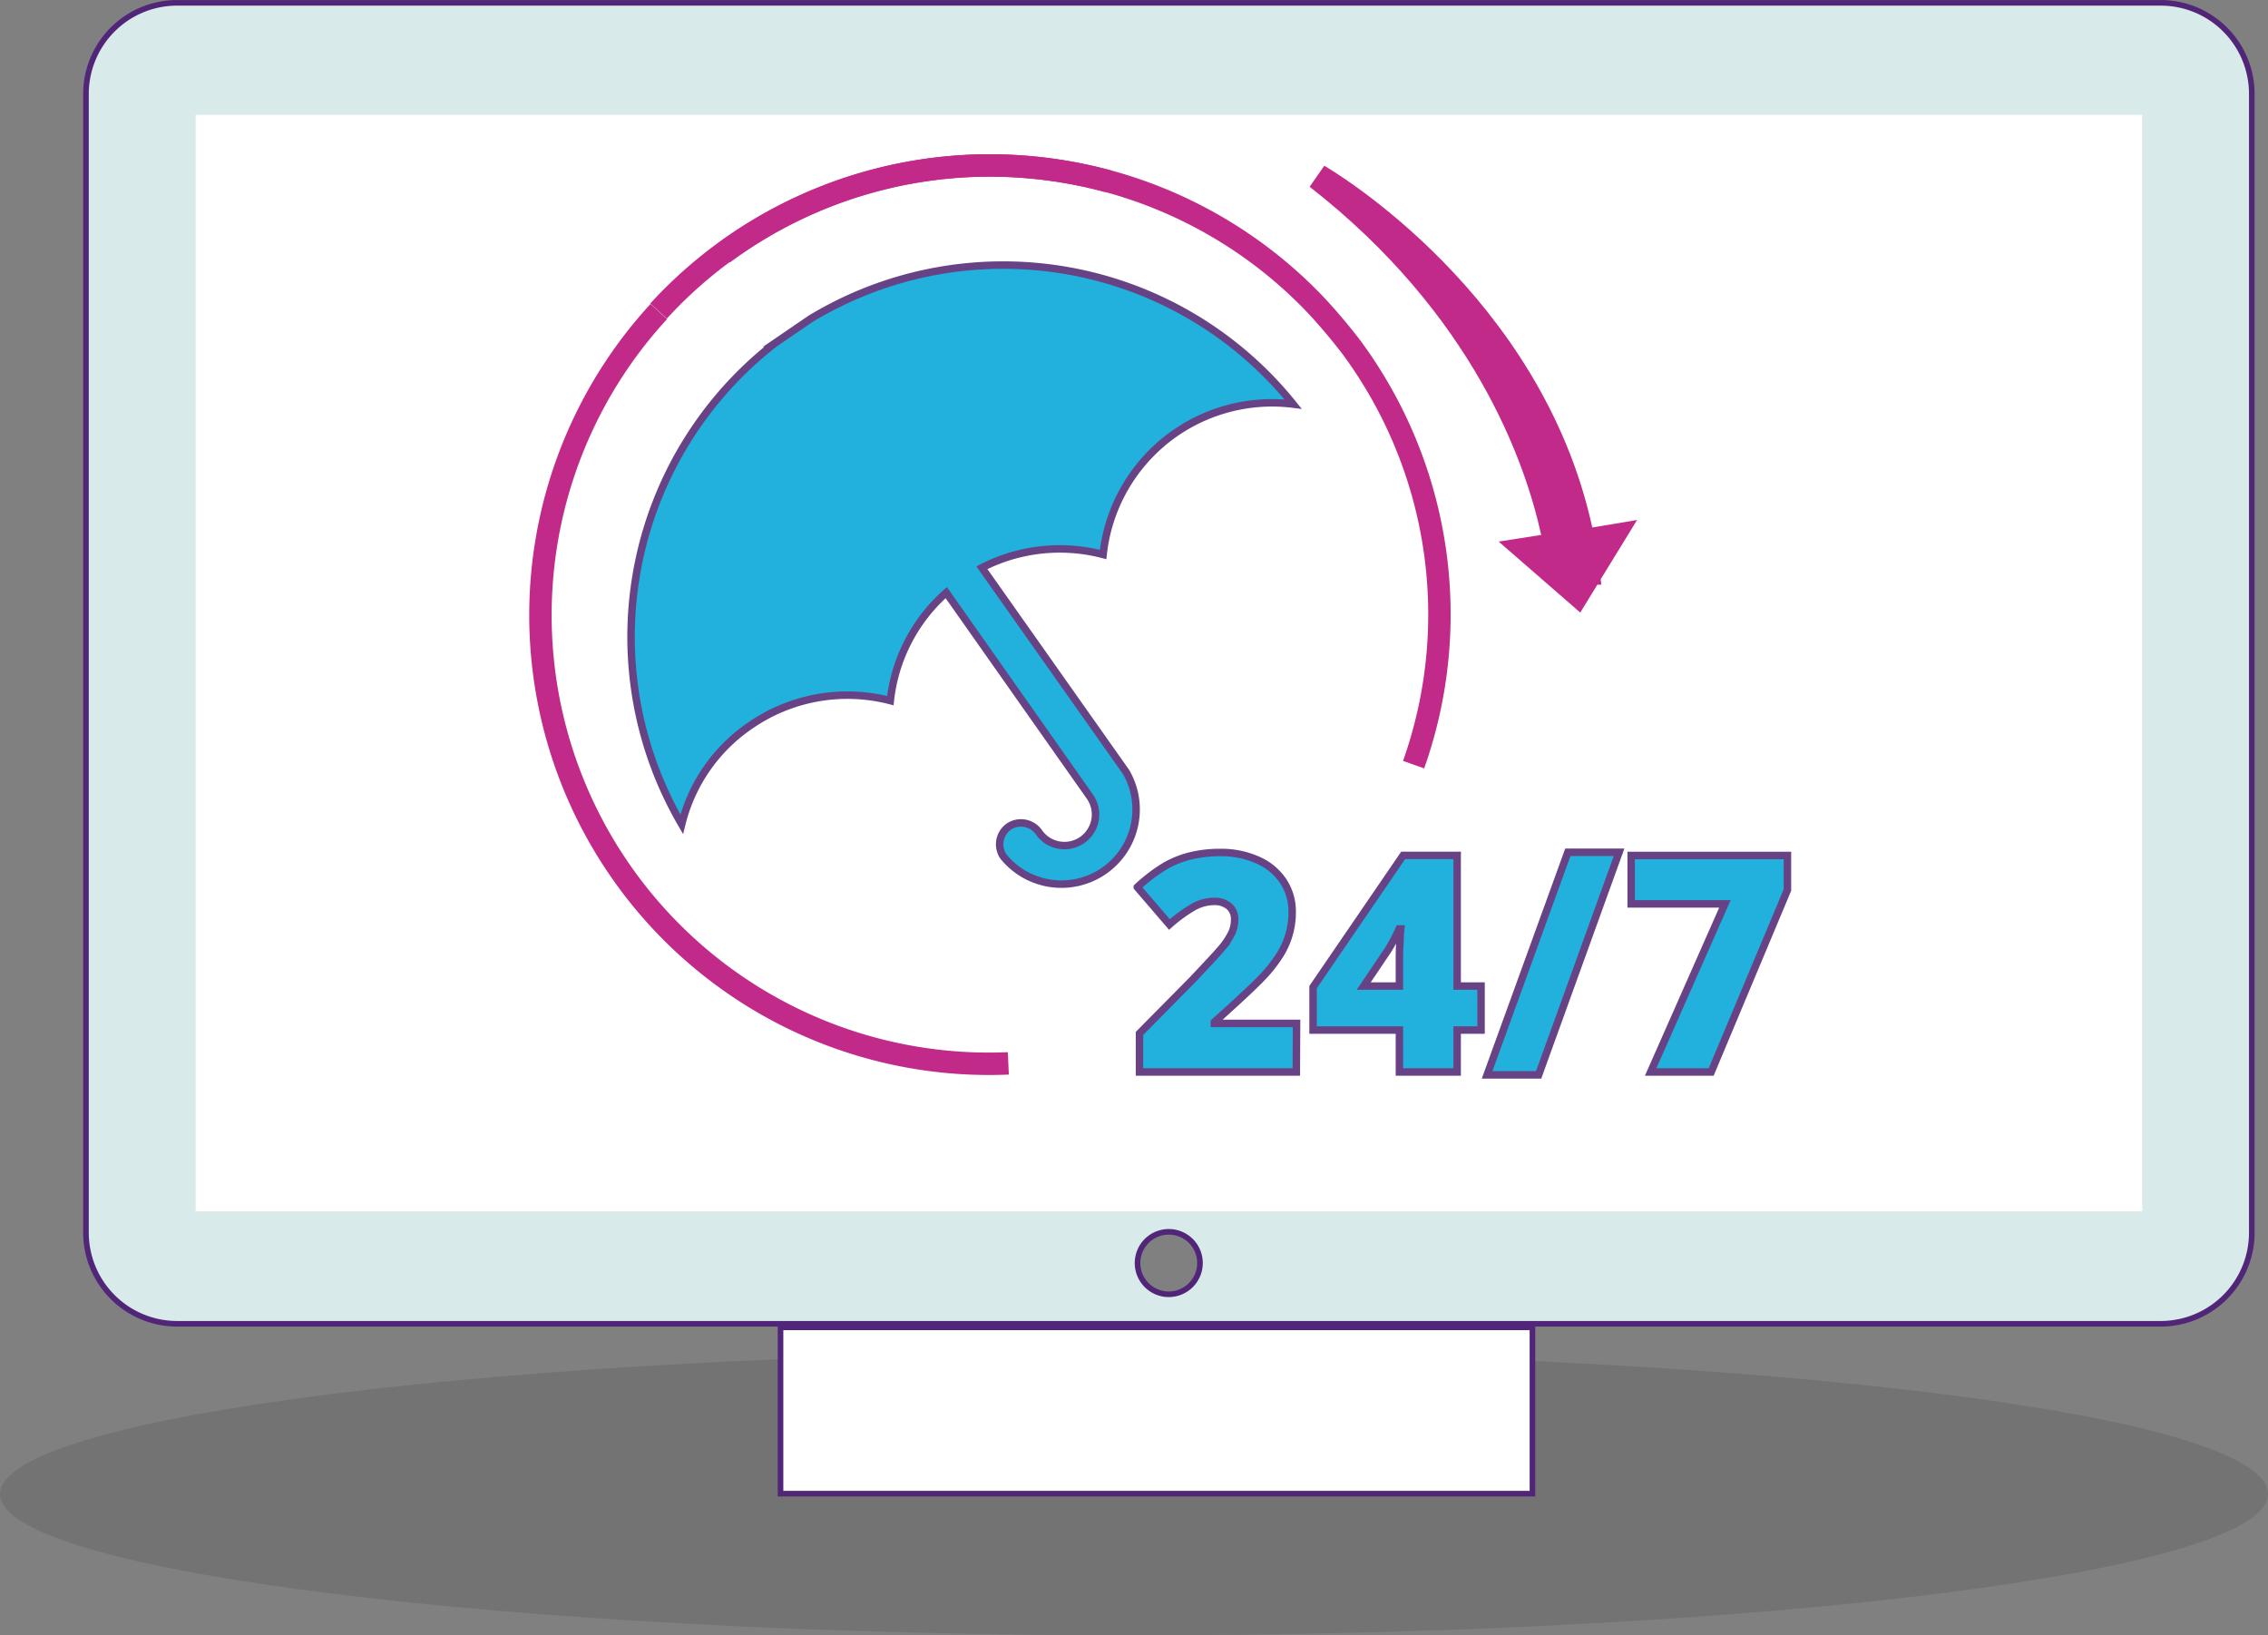 <?xml version="1.0" encoding="UTF-8"?> <svg xmlns="http://www.w3.org/2000/svg" viewBox="0 0 303.65 218.87"><rect x="0" y="0" width="303.65" height="218.87" fill="#808080" stroke="none"/><defs><style>.cls-1{isolation:isolate;opacity:0.1;}.cls-2{fill-rule:evenodd;}.cls-3{fill:#d8eae9;}.cls-3,.cls-4{stroke:#512577;stroke-width:0.75px;}.cls-3,.cls-4,.cls-7,.cls-9{stroke-miterlimit:10;}.cls-4,.cls-6{fill:#fff;}.cls-5{fill:#62c0c1;}.cls-7{fill:none;stroke:#c12a88;stroke-width:3px;}.cls-8{fill:#c12a88;}.cls-9{fill:#22b1dd;stroke:#674386;}</style></defs><g id="Layer_2" data-name="Layer 2"><g id="Layer_1-2" data-name="Layer 1"><g class="cls-1"><path class="cls-2" d="M303.65,200c0,10.44-67.91,18.92-151.83,18.92C68.05,218.87,0,210.39,0,200S67.91,181,151.82,181,303.65,189.37,303.65,200"></path></g><path class="cls-3" d="M289.28.38H23.71a12.2,12.2,0,0,0-12.2,12.21V165a12.21,12.21,0,0,0,12.2,12.21H289.28A12.2,12.2,0,0,0,301.48,165V12.59A12.19,12.19,0,0,0,289.28.38ZM156.49,173.26a4.18,4.18,0,1,1,4.17-4.19A4.19,4.19,0,0,1,156.49,173.26ZM285.2,160.9H27.78V16.64H285.2Z"></path><rect class="cls-4" x="104.5" y="177.69" width="100.67" height="22.26"></rect><path class="cls-5" d="M249.08,36.82a3.27,3.27,0,1,1,3.26-3.26A3.27,3.27,0,0,1,249.08,36.82Zm9.41,0a3.27,3.27,0,1,1,3.29-3.26A3.26,3.26,0,0,1,258.49,36.82Zm9.41,0a3.27,3.27,0,1,1,3.28-3.26A3.26,3.26,0,0,1,267.9,36.82Z"></path><rect class="cls-6" x="26.19" y="15.37" width="260.61" height="146.79"></rect><path class="cls-7" d="M96.84,33.92a60.16,60.16,0,0,1,79.25,6.84c1.71,1.83,3.35,3.77,4.87,5.76a60.18,60.18,0,0,1,8.3,55.84"></path><path class="cls-7" d="M88.17,41.64A60.09,60.09,0,0,1,129.88,22.2a61.13,61.13,0,0,1,18.52,2.08"></path><path class="cls-7" d="M135,142.35A60.06,60.06,0,0,1,88.2,41.7"></path><path class="cls-8" d="M214.31,77.54l4.87-7.93-6,1c-6.8-31.18-34.63-47.7-35.88-48.42L175.34,25c22,17.17,28.88,36.9,31,46.61l-5.69.89L211.57,82l2.29-3.73.53,0Z"></path><path class="cls-9" d="M173.56,143.5h-21v-5.16l7.07-7.15c2-2.12,3.35-3.56,4-4.34a9.56,9.56,0,0,0,1.3-2,4.35,4.35,0,0,0,.37-1.74,2.28,2.28,0,0,0-.74-1.79,3,3,0,0,0-2.06-.65,5.69,5.69,0,0,0-2.77.78,19.81,19.81,0,0,0-3.16,2.31l-4.3-5a22.88,22.88,0,0,1,3.77-2.86,12.94,12.94,0,0,1,3.32-1.32,16.54,16.54,0,0,1,4-.46,12,12,0,0,1,5,1,7.87,7.87,0,0,1,3.43,2.82A7.3,7.3,0,0,1,173,122a10.58,10.58,0,0,1-1.75,6,19.12,19.12,0,0,1-2.37,2.95q-1.47,1.54-6.29,5.87V137h11Z"></path><path class="cls-9" d="M198.29,137.89h-3.2v5.61h-7.73v-5.61H175.8v-5.75l12.06-17.63h7.23V132h3.2ZM187.36,132v-3.37c0-.64,0-1.49.07-2.57a16.84,16.84,0,0,1,.11-1.7h-.22a22.14,22.14,0,0,1-1.52,2.86L182.58,132Z"></path><path class="cls-9" d="M216.77,114.09,206,143.89H199.1l10.81-29.8Z"></path><path class="cls-9" d="M221,143.5,230.94,121H218.39v-6.48h20.92v4.62L229.1,143.5Z"></path><path class="cls-9" d="M100.48,97.1a22.85,22.85,0,0,1,18.72-3.31,22.59,22.59,0,0,1,7.49-14.46l19.25,27.34a4.16,4.16,0,0,1-6.86,4.72,2.94,2.94,0,0,0-4-.75,2.91,2.91,0,0,0-.75,4,10,10,0,0,0,16.43-11.3L131.46,76a22.85,22.85,0,0,1,16.23-1.77A22.75,22.75,0,0,1,173.13,54.1a49.8,49.8,0,0,0-64.61-11.42l-4.77,3.26a49.77,49.77,0,0,0-12.48,64.4A22.5,22.5,0,0,1,100.48,97.1Z"></path></g></g></svg> 
